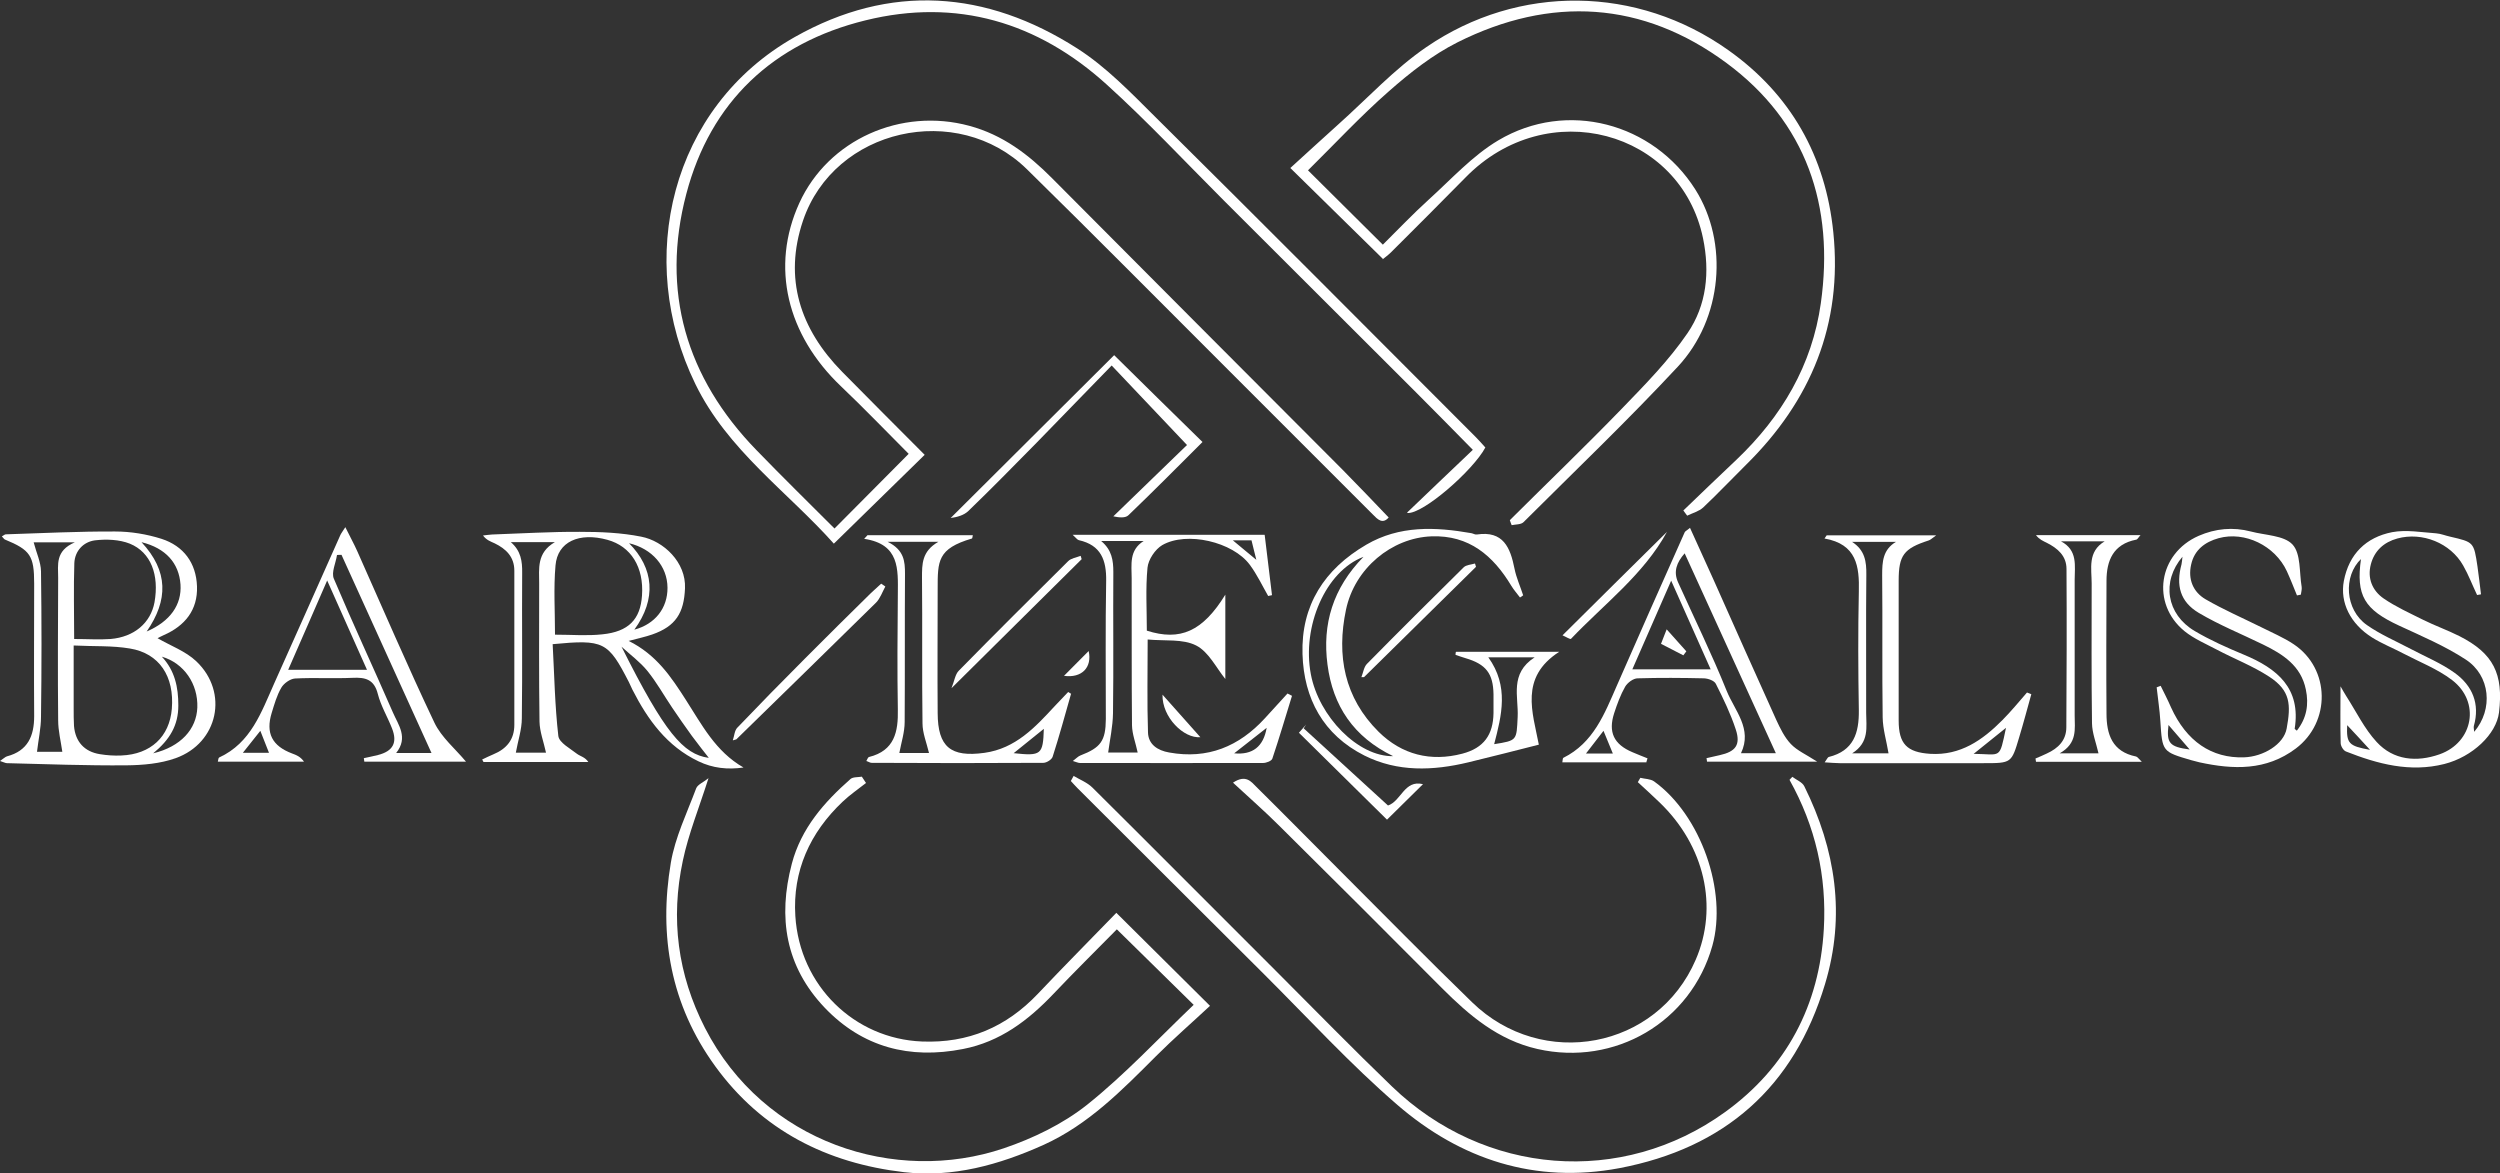 <?xml version="1.0" encoding="UTF-8"?><svg id="_レイヤー_2" xmlns="http://www.w3.org/2000/svg" width="150" height="70.4" viewBox="0 0 150 70.4"><rect x="0" y="0" width="150" height="70.4" fill="#333333" stroke="none"/><defs><style>.cls-1{fill:#fff;stroke-width:0px;}</style></defs><g id="_ヘッダー"><path class="cls-1" d="M84.43,30.75c1.35-1.29,2.6-2.49,3.94-3.76-1.22-1.24-2.32-2.36-3.43-3.47-3.84-3.84-7.69-7.68-11.54-11.52-2.32-2.32-4.56-4.72-6.99-6.92-4.13-3.75-9.01-5.21-14.48-3.86-5.54,1.36-9.3,4.89-10.75,10.41-1.54,5.83-.02,11.03,4.21,15.38,1.54,1.59,3.12,3.14,4.68,4.7,1.49-1.5,2.94-2.96,4.45-4.48-1.32-1.32-2.66-2.72-4.07-4.06-3.22-3.07-4.24-7.15-2.49-10.99,1.74-3.81,6.11-5.74,10.2-4.63,2,.54,3.54,1.71,4.96,3.14,5.8,5.84,11.62,11.66,17.43,17.49.93.94,1.84,1.9,2.77,2.87-.37.42-.66.12-.97-.2-2.89-2.89-5.78-5.78-8.67-8.67-4.02-4.01-8-8.04-12.06-12.02-4.2-4.12-11.57-2.45-13.44,3.08-1.17,3.46-.18,6.5,2.35,9.07,1.64,1.66,3.28,3.31,4.95,4.98-1.78,1.74-3.58,3.5-5.45,5.33-2.77-3.11-6.38-5.61-8.31-9.58-3.64-7.46-1.49-16.61,5.97-20.82,5.72-3.23,11.48-2.81,16.95.69,1.72,1.1,3.19,2.63,4.66,4.09,6.44,6.38,12.84,12.81,19.25,19.23.2.2.39.42.57.62-.72,1.36-3.73,4-4.67,3.93Z"/><path class="cls-1" d="M82.97,15.53c-1.81-1.78-3.57-3.51-5.55-5.45.96-.87,1.9-1.74,2.86-2.6,1.76-1.57,3.38-3.34,5.31-4.66,5.54-3.79,12.65-3.69,18.11.19,3.74,2.65,5.84,6.36,6.3,10.94.56,5.5-1.34,10.1-5.24,13.94-.86.85-1.69,1.73-2.57,2.56-.25.23-.63.33-.96.49-.08-.1-.15-.21-.23-.31,1.06-1.02,2.12-2.04,3.19-3.05,2.71-2.58,4.54-5.67,5.06-9.39.82-5.83-.86-10.86-5.66-14.41-5.03-3.72-10.55-4.04-16.14-1.24-1.49.75-2.85,1.82-4.11,2.93-1.7,1.49-3.25,3.16-4.86,4.75,1.52,1.51,2.96,2.94,4.49,4.46.88-.87,1.78-1.82,2.75-2.7,1.36-1.23,2.63-2.64,4.18-3.56,4.11-2.44,9.29-1.05,11.82,2.95,2,3.17,1.65,7.74-1.06,10.64-2.98,3.2-6.15,6.23-9.25,9.32-.15.15-.47.13-.71.18-.04-.1-.08-.2-.11-.3,2.24-2.23,4.52-4.42,6.72-6.69,1.39-1.44,2.82-2.89,3.94-4.53,1.15-1.68,1.35-3.67.93-5.7-1.34-6.44-9.34-8.66-14.25-3.64-1.47,1.5-2.96,2.98-4.45,4.47-.18.18-.39.33-.52.44Z"/><path class="cls-1" d="M67.02,55.75c-1.24,1.26-2.55,2.55-3.81,3.88-1.52,1.6-3.21,2.88-5.43,3.31-3.2.63-6.03-.1-8.3-2.48-2.35-2.47-2.82-5.41-1.97-8.64.56-2.12,1.93-3.68,3.52-5.08.15-.13.45-.1.68-.14.08.13.17.25.25.38-.47.37-.97.71-1.4,1.12-1.97,1.86-3.01,4.17-2.84,6.86.26,4.19,3.55,7.37,7.6,7.53,2.77.11,5.05-.86,6.95-2.86,1.56-1.65,3.16-3.26,4.71-4.86,1.89,1.88,3.66,3.63,5.62,5.58-1.06.99-2.19,1.97-3.24,3.02-2.04,2.04-4.05,4.1-6.74,5.32-2.67,1.2-5.46,1.98-8.38,1.64-4.62-.54-8.53-2.5-11.33-6.36-2.67-3.68-3.4-7.82-2.66-12.21.26-1.53.97-2.99,1.52-4.46.09-.23.43-.36.74-.61-.57,1.79-1.2,3.34-1.54,4.95-.74,3.48-.32,6.82,1.33,10.04,3.54,6.9,11.43,9.41,17.92,7.22,1.77-.6,3.55-1.46,5-2.61,2.28-1.82,4.29-3.99,6.4-6-1.55-1.52-3.01-2.96-4.61-4.53Z"/><path class="cls-1" d="M37.71,38.45c1.68.83,2.56,2.17,3.44,3.54.96,1.49,1.78,3.1,3.46,4.06-.95.14-1.85.04-2.7-.37-1.89-.9-3.04-2.49-3.96-4.29-.08-.15-.14-.32-.22-.47-1.25-2.43-1.5-2.56-4.57-2.27.1,1.83.13,3.68.34,5.51.05.4.71.75,1.12,1.07.2.15.48.19.68.49h-6.29c-.03-.05-.05-.1-.08-.15.22-.1.44-.22.67-.31.8-.33,1.26-.89,1.26-1.77,0-3.08,0-6.16,0-9.25,0-.83-.5-1.31-1.18-1.64-.24-.11-.49-.19-.7-.47.18-.02.36-.05.55-.06,1.75-.06,3.51-.17,5.26-.16,1.23,0,2.48.05,3.68.29,1.35.26,2.7,1.54,2.63,3.1-.06,1.48-.56,2.28-1.97,2.77-.4.14-.83.23-1.43.39ZM33.29,38.08c1.02,0,1.94.08,2.85-.02,1.58-.16,2.28-.9,2.38-2.32.12-1.71-.66-2.96-2.07-3.35-1.7-.47-3,.11-3.12,1.54-.12,1.36-.03,2.74-.03,4.15ZM30.64,32.52c.62.53.7,1.16.69,1.85-.02,2.91.02,5.81-.02,8.72,0,.69-.24,1.38-.36,2.07h1.81c-.14-.65-.38-1.26-.39-1.87-.04-2.76-.02-5.52-.02-8.28,0-.89-.16-1.84.94-2.48h-2.65ZM42.52,45.46c-.21-.27-.62-.78-1.01-1.31-.41-.56-.79-1.12-1.18-1.69-.5-.74-.93-1.52-1.49-2.21-.44-.54-1.03-.97-1.55-1.45,2.6,5.19,3.71,6.45,5.22,6.67ZM37.74,32.59c1.49,1.5,1.67,3.34.32,5.19,1.24-.33,2-1.29,1.99-2.52-.01-1.29-.92-2.34-2.32-2.67Z"/><path class="cls-1" d="M9.45,38.29c.79.46,1.69.78,2.33,1.39,1.96,1.86,1.31,4.9-1.24,5.81-.92.33-1.97.42-2.96.43-2.39.02-4.77-.07-7.16-.13-.1,0-.19-.06-.42-.13.21-.14.31-.25.42-.28,1.25-.33,1.63-1.22,1.63-2.41-.02-2.65,0-5.3,0-7.95,0-1.68-.23-2.02-1.76-2.65-.06-.03-.1-.11-.18-.19.11-.05.17-.12.24-.12,2.19-.07,4.37-.18,6.56-.17.93,0,1.9.16,2.78.44,1.33.43,2.08,1.45,2.13,2.85.05,1.42-.72,2.37-2,2.93-.14.06-.28.14-.36.18ZM4.42,38.72c0,1.39,0,2.59,0,3.8,0,.35,0,.69.02,1.04.08.94.62,1.54,1.55,1.69.42.07.86.1,1.29.08,1.77-.07,2.89-1.13,3.03-2.8.16-1.95-.75-3.33-2.52-3.62-1.06-.18-2.16-.12-3.37-.18ZM4.44,38.34c.81,0,1.5.05,2.19,0,1.43-.12,2.41-.97,2.64-2.2.29-1.64-.21-3-1.48-3.52-.63-.25-1.41-.28-2.09-.2-.69.09-1.21.63-1.24,1.37-.05,1.49-.01,2.98-.01,4.56ZM2.02,32.54c.16.62.43,1.18.44,1.74.04,2.91.04,5.81,0,8.72,0,.7-.16,1.41-.24,2.11h1.52c-.09-.64-.25-1.26-.25-1.89-.03-2.85-.01-5.7,0-8.55,0-.78-.19-1.62,1-2.13h-2.47ZM9.71,39.4c.78.84.99,1.82.99,2.93,0,1.18-.5,2.04-1.51,2.87,1.66-.4,2.6-1.45,2.65-2.75.05-1.4-.79-2.66-2.13-3.05ZM8.49,32.53c1.62,1.74,1.61,3.48.31,5.36,1.42-.61,2.11-1.61,2.03-2.82-.09-1.28-.88-2.18-2.34-2.54Z"/><path class="cls-1" d="M64.41,46.55c.38.23.83.4,1.14.71,3.7,3.67,7.37,7.37,11.06,11.05,2.3,2.3,4.57,4.63,6.92,6.89,5.53,5.32,13.77,6.01,19.98,1.52,3.68-2.66,5.66-6.4,5.92-10.98.18-3.18-.5-6.16-2.06-8.95.06-.06.11-.12.17-.18.25.19.6.32.72.57,1.88,3.8,2.49,7.74,1.24,11.87-1.86,6.19-6.03,9.84-12.34,11.04-5.04.95-9.52-.52-13.31-3.79-2.83-2.44-5.36-5.21-8.01-7.85-3.74-3.72-7.46-7.44-11.19-11.16-.14-.14-.27-.29-.4-.43.05-.1.11-.19.16-.29Z"/><path class="cls-1" d="M75.88,32.09c.15,1.24.3,2.43.44,3.62l-.23.05c-.36-.63-.67-1.29-1.1-1.87-1.02-1.38-3.79-2.03-5.26-1.18-.42.25-.83.86-.88,1.35-.12,1.25-.04,2.53-.04,3.78,2,.64,3.35.05,4.71-2.16v5.06c-.54-.66-1-1.63-1.75-2.01-.8-.41-1.88-.26-2.91-.36,0,1.98-.04,3.78.02,5.58.02.71.57,1.08,1.27,1.2,2.31.42,4.19-.36,5.74-2.05.46-.5.91-1,1.36-1.49.09.05.18.09.27.14-.39,1.26-.76,2.52-1.18,3.77-.05.14-.36.26-.56.26-3.66.01-7.32,0-10.98,0-.1,0-.2-.05-.43-.12.21-.16.32-.28.45-.33,1.22-.47,1.52-.87,1.53-2.18,0-2.76-.03-5.53.02-8.29.02-1.24-.3-2.15-1.64-2.45-.09-.02-.16-.13-.37-.32h11.53ZM66.08,32.47c.63.53.72,1.15.72,1.85-.02,2.82.02,5.65-.02,8.47-.01.8-.19,1.6-.29,2.36h1.77c-.12-.57-.33-1.1-.34-1.63-.03-2.94-.01-5.88-.02-8.82,0-.82-.17-1.68.72-2.24h-2.54ZM76,43.67c-.69.54-1.29,1.01-1.95,1.53q1.66.16,1.95-1.53ZM75.09,32.42h-1.12c.5.41.87.73,1.41,1.17-.13-.5-.2-.82-.29-1.17Z"/><path class="cls-1" d="M87.37,39.11h6.18c-2.39,1.54-1.59,3.63-1.22,5.57-1.34.34-2.78.71-4.23,1.06-2.12.51-4.25.59-6.24-.41-2.46-1.24-3.63-3.41-3.71-6.08-.09-2.93,1.31-5.1,3.83-6.57,1.99-1.16,4.13-1.07,6.3-.69.11.02.23.1.33.08,1.59-.24,2.01.79,2.26,2.05.11.55.35,1.07.52,1.6-.06.04-.13.09-.19.13-.17-.23-.37-.45-.52-.7-1.09-1.81-2.53-3.05-4.79-2.97-2.39.09-4.61,1.92-5.13,4.4-.58,2.75-.1,5.29,1.96,7.33,1.39,1.37,3.12,1.81,5.02,1.31,1.29-.34,1.85-1.13,1.87-2.44,0-.37,0-.75,0-1.12-.02-1.25-.45-1.81-1.68-2.17-.2-.06-.4-.13-.6-.2,0-.06.01-.11.02-.17ZM81.81,33.41c-2.28.86-3.7,4.18-3.16,7.04.48,2.55,2.84,4.96,4.94,4.92-2.38-1.15-3.62-3.02-3.94-5.49-.32-2.43.32-4.59,2.16-6.47ZM89.3,39.44c1.25,1.74.8,3.48.35,5.21,1.39-.22,1.34-.22,1.41-1.63.06-1.22-.5-2.6,1.02-3.58h-2.78Z"/><path class="cls-1" d="M121.88,41.65c-.24.86-.47,1.73-.73,2.59-.46,1.55-.46,1.55-2.13,1.55-2.88,0-5.77,0-8.65,0-.26,0-.53-.03-.89-.05.14-.19.18-.3.24-.32,1.5-.37,1.83-1.44,1.81-2.82-.04-2.36-.05-4.73,0-7.09.04-1.53-.13-2.86-2.06-3.2.04-.06.09-.13.13-.19h6.57c-.25.18-.35.28-.46.31-1.48.48-1.79.88-1.79,2.41,0,2.8,0,5.59,0,8.39,0,1.4.49,1.91,1.9,2,1.8.11,3.13-.82,4.32-2.02.52-.52.99-1.1,1.48-1.66l.25.1ZM113.31,45.19c-.12-.73-.34-1.44-.35-2.15-.04-2.84,0-5.69-.03-8.53,0-.81.04-1.53.83-2h-2.64c.78.5.87,1.19.86,1.98-.03,2.76,0,5.52-.01,8.28,0,.85.21,1.76-.84,2.43h2.18ZM120.36,43.67c-.69.55-1.25,1.01-1.94,1.56,1.67.02,1.53.37,1.94-1.56Z"/><path class="cls-1" d="M137.82,35.73c-.2-.49-.39-.98-.61-1.46-.71-1.53-2.52-2.41-4.09-1.98-.83.23-1.46.71-1.65,1.58-.2.88.11,1.65.87,2.09,1.07.62,2.2,1.11,3.31,1.66.67.34,1.37.63,1.98,1.04,2.19,1.47,2.23,4.66.12,6.25-1.78,1.34-3.75,1.27-5.78.83-.17-.04-.33-.09-.5-.13-1.74-.51-1.73-.51-1.85-2.35-.04-.68-.15-1.35-.22-2.02.08-.03.16-.06.24-.09.21.43.43.85.62,1.29.92,2.03,2.43,3.07,4.39,3,1.15-.04,2.38-.78,2.55-1.73.26-1.42.24-2.27-1.05-3.11-.98-.64-2.1-1.07-3.14-1.62-.66-.35-1.37-.65-1.94-1.11-2.03-1.66-1.57-4.66.85-5.72,1.01-.44,2.06-.54,3.13-.26.86.23,1.99.23,2.5.78.51.55.4,1.67.55,2.55.02.15-.03.3-.05.46-.07.01-.14.03-.21.04ZM130.96,33.39c-1.29,1.5-.97,3.47.72,4.47.93.55,1.94,1,2.95,1.42,2,.83,3.44,2.01,3.05,4.45,0,.01.04.03.13.11.59-.75.73-1.57.54-2.47-.29-1.43-1.38-2.12-2.57-2.7-1.29-.63-2.63-1.17-3.86-1.9-1.12-.67-1.37-1.65-1.03-2.91.03-.12.03-.25.06-.47ZM130.11,43.5c-.13,1.09.06,1.31,1.27,1.47-.43-.5-.83-.96-1.27-1.47Z"/><path class="cls-1" d="M13.07,45.7c.03-.11.03-.23.08-.25,1.91-.88,2.53-2.72,3.3-4.44,1.33-2.96,2.64-5.92,3.96-8.88.05-.12.14-.23.31-.5.28.57.52,1,.72,1.45,1.53,3.43,3.01,6.88,4.62,10.27.42.89,1.27,1.59,1.9,2.35h-6.1c-.01-.07-.02-.14-.03-.21.28-.06.57-.12.85-.19.9-.23,1.18-.74.84-1.6-.27-.69-.67-1.35-.85-2.06-.22-.88-.75-1.01-1.52-.97-1.15.05-2.31-.02-3.45.04-.29.02-.67.29-.82.55-.27.46-.42,1-.58,1.52-.37,1.21.03,1.98,1.23,2.43.25.09.5.19.71.49h-5.16ZM25.89,45.18c-1.8-3.97-3.6-7.93-5.4-11.89-.09,0-.18,0-.27.01-.07.48-.35,1.04-.19,1.42,1.14,2.7,2.38,5.35,3.55,8.04.32.74.93,1.49.19,2.42h2.12ZM22.02,40.19c-.81-1.83-1.56-3.51-2.39-5.36-.83,1.9-1.56,3.59-2.34,5.36h4.73ZM14.56,45.17h1.58c-.18-.46-.34-.86-.52-1.32-.37.46-.68.85-1.05,1.32Z"/><path class="cls-1" d="M148.62,35.69c-.28-.59-.51-1.2-.83-1.76-.76-1.35-2.46-2.03-3.95-1.62-.81.22-1.38.74-1.59,1.55-.22.84.09,1.58.77,2.05.73.5,1.55.87,2.35,1.27.72.36,1.49.63,2.2.99,2.03,1.03,2.65,2.26,2.37,4.58-.16,1.3-1.59,2.66-3.28,3.09-2.06.52-4,0-5.9-.75-.16-.06-.32-.33-.32-.51-.03-1.12-.01-2.23-.01-3.4.11.18.21.38.34.58.6.93,1.09,1.96,1.83,2.76,1.01,1.1,2.4,1.22,3.77.74,2.04-.72,2.47-3.15.75-4.46-.88-.67-1.95-1.08-2.94-1.6-.61-.32-1.26-.58-1.84-.94-1.33-.83-1.95-2.12-1.71-3.4.31-1.62,1.33-2.62,2.9-2.93.85-.16,1.76.01,2.64.07.28.02.56.14.84.2,1.42.33,1.42.32,1.64,1.8.08.55.14,1.11.21,1.66-.08.01-.15.03-.23.04ZM141.67,33.53c-1.09,1.04-.97,3.05.34,3.97.81.57,1.75.97,2.64,1.44.89.47,1.84.86,2.64,1.44,1.05.76,1.52,1.85,1.14,3.18-.02.09.01.19.02.35,1.16-1.36.97-3.38-.51-4.34-1.24-.81-2.63-1.4-3.99-2.03-2.09-.97-2.6-1.8-2.29-4.01ZM142.2,44.99c-.5-.55-.91-.99-1.37-1.48-.05,1.1.09,1.25,1.37,1.48Z"/><path class="cls-1" d="M98.8,45.74h-5.06c.02-.12.02-.25.06-.27,1.81-.9,2.47-2.64,3.21-4.33,1.34-3.07,2.71-6.14,4.07-9.2.03-.07.12-.1.32-.27.49,1.07.95,2.09,1.41,3.11,1.25,2.8,2.49,5.6,3.76,8.4.24.52.5,1.06.88,1.46.38.4.92.63,1.58,1.06h-6.61c0-.07-.02-.14-.03-.21.26-.06.52-.12.79-.18.95-.21,1.27-.61.97-1.53-.31-.95-.75-1.86-1.2-2.75-.09-.19-.46-.32-.71-.33-1.32-.03-2.65-.04-3.98,0-.26,0-.61.26-.75.5-.28.49-.48,1.04-.66,1.59-.37,1.14-.02,1.87,1.09,2.34.3.13.61.25.91.37-.02.08-.05.15-.07.23ZM106.55,45.19c-1.82-3.98-3.63-7.95-5.47-11.99-.49.56-.68,1.1-.4,1.73.98,2.17,2.03,4.31,2.92,6.52.48,1.19,1.56,2.28.86,3.74h2.08ZM100.27,34.84c-.83,1.9-1.57,3.58-2.33,5.32h4.7c-.79-1.77-1.53-3.42-2.37-5.32ZM96.77,45.21c-.2-.48-.37-.89-.56-1.36-.37.48-.68.88-1.05,1.36h1.62Z"/><path class="cls-1" d="M64.26,41.64c-.36,1.26-.7,2.52-1.1,3.76-.05.17-.36.37-.56.37-3.43.02-6.86.02-10.3,0-.1,0-.19-.07-.32-.11.07-.12.1-.23.16-.24,1.53-.38,1.76-1.51,1.73-2.86-.04-2.3-.02-4.61,0-6.92.01-1.48.12-2.99-2.02-3.31.07-.07.13-.15.2-.22h6.32c-.02.1-.03.19-.05.2-2.08.61-2.06,1.35-2.06,3.05,0,2.48-.02,4.96,0,7.43.01,2.03.78,2.66,2.81,2.38,1.86-.26,3.04-1.53,4.22-2.81.26-.28.53-.56.8-.84.06.04.12.07.18.11ZM55.74,45.18c-.15-.63-.39-1.2-.39-1.78-.04-2.91,0-5.81-.03-8.72,0-.82-.02-1.6.98-2.17h-3.04c.99.49,1.04,1.17,1.04,1.92-.02,2.96,0,5.93-.02,8.89,0,.61-.2,1.22-.32,1.86h1.78ZM60.82,45.19c1.66.18,1.76.09,1.81-1.46-.58.47-1.14.92-1.81,1.46Z"/><path class="cls-1" d="M98.43,46.67c.27.07.59.06.81.21,2.8,2.01,4.42,6.6,3.5,9.87-1.29,4.58-5.85,7.24-10.49,6.19-2.37-.54-4.09-2.01-5.74-3.66-3.24-3.26-6.5-6.51-9.76-9.74-.87-.87-1.8-1.68-2.77-2.58.77-.51,1.09-.06,1.4.25,1.66,1.64,3.29,3.3,4.94,4.95,2.67,2.67,5.31,5.36,8.01,7.98,4.21,4.09,11.1,2.8,13.41-2.55,1.38-3.18.54-6.85-2.17-9.45-.43-.41-.86-.81-1.3-1.21.05-.09.1-.17.15-.26Z"/><path class="cls-1" d="M122.13,45.51c.23-.1.46-.19.68-.3.68-.31,1.17-.79,1.17-1.57.02-3.17.03-6.33.01-9.5,0-.79-.53-1.24-1.18-1.57-.22-.11-.45-.2-.65-.46h6.27c-.13.14-.18.26-.26.27-1.37.27-1.78,1.24-1.78,2.48-.01,2.65-.02,5.3,0,7.95,0,1.25.34,2.29,1.77,2.58.09.02.15.13.35.32h-6.35c-.01-.07-.02-.14-.03-.2ZM125.91,45.2c-.15-.65-.38-1.22-.39-1.8-.04-2.79-.02-5.59-.02-8.38,0-.91-.26-1.92.78-2.54h-2.62c1.02.54.82,1.47.82,2.32,0,2.71,0,5.41,0,8.12,0,.81.18,1.67-.9,2.28h2.33Z"/><path class="cls-1" d="M66.85,21.31c1.7,1.68,3.46,3.41,5.3,5.21-1.46,1.46-2.93,2.94-4.44,4.39-.18.18-.55.15-.91.07,1.5-1.45,3.01-2.91,4.42-4.28-1.53-1.62-2.96-3.13-4.52-4.77-1.55,1.6-3.03,3.12-4.51,4.64-1.35,1.37-2.7,2.75-4.09,4.09-.27.26-.68.37-1.06.42,3.29-3.28,6.58-6.56,9.81-9.77Z"/><path class="cls-1" d="M43.97,44.41c.09-.25.1-.58.27-.75,1.33-1.39,2.68-2.77,4.04-4.13,1.32-1.33,2.65-2.64,3.98-3.95.2-.19.4-.37.61-.56l.25.17c-.18.33-.31.72-.56.97-2.78,2.74-5.59,5.47-8.38,8.2-.07.02-.13.04-.2.06Z"/><path class="cls-1" d="M81.68,40.64c.11-.27.15-.62.34-.81,1.92-1.95,3.85-3.87,5.8-5.79.15-.15.45-.16.68-.23.02.07.04.14.06.2-2.24,2.21-4.48,4.42-6.72,6.62-.05,0-.11,0-.16,0Z"/><path class="cls-1" d="M64.9,33.55c-2.55,2.53-5.11,5.06-7.81,7.74.18-.45.22-.83.44-1.05,2.17-2.21,4.36-4.39,6.56-6.57.18-.18.5-.22.75-.32.02.07.04.13.06.2Z"/><path class="cls-1" d="M77.94,43.96c.15-.17.29-.33.43-.49-.05.08-.1.15-.15.23,1.68,1.54,3.37,3.09,5.06,4.63.79-.26.98-1.56,2.1-1.28-.73.72-1.45,1.43-2.16,2.13-1.71-1.69-3.48-3.43-5.29-5.22Z"/><path class="cls-1" d="M100.02,31.91c-1.41,2.57-3.77,4.33-5.76,6.42-.04.05-.32-.13-.51-.21,2.12-2.1,4.19-4.16,6.27-6.21Z"/><path class="cls-1" d="M72.02,44.23c-.99.09-2.3-1.19-2.27-2.55.81.91,1.55,1.75,2.27,2.55Z"/><path class="cls-1" d="M63.84,40.55c.51-.51.98-.98,1.48-1.49.22.99-.42,1.64-1.48,1.49Z"/><path class="cls-1" d="M99.66,38.63c.09-.23.18-.46.34-.87.45.5.82.91,1.18,1.32-.06.08-.12.16-.18.24-.42-.22-.85-.44-1.34-.69Z"/></g></svg>